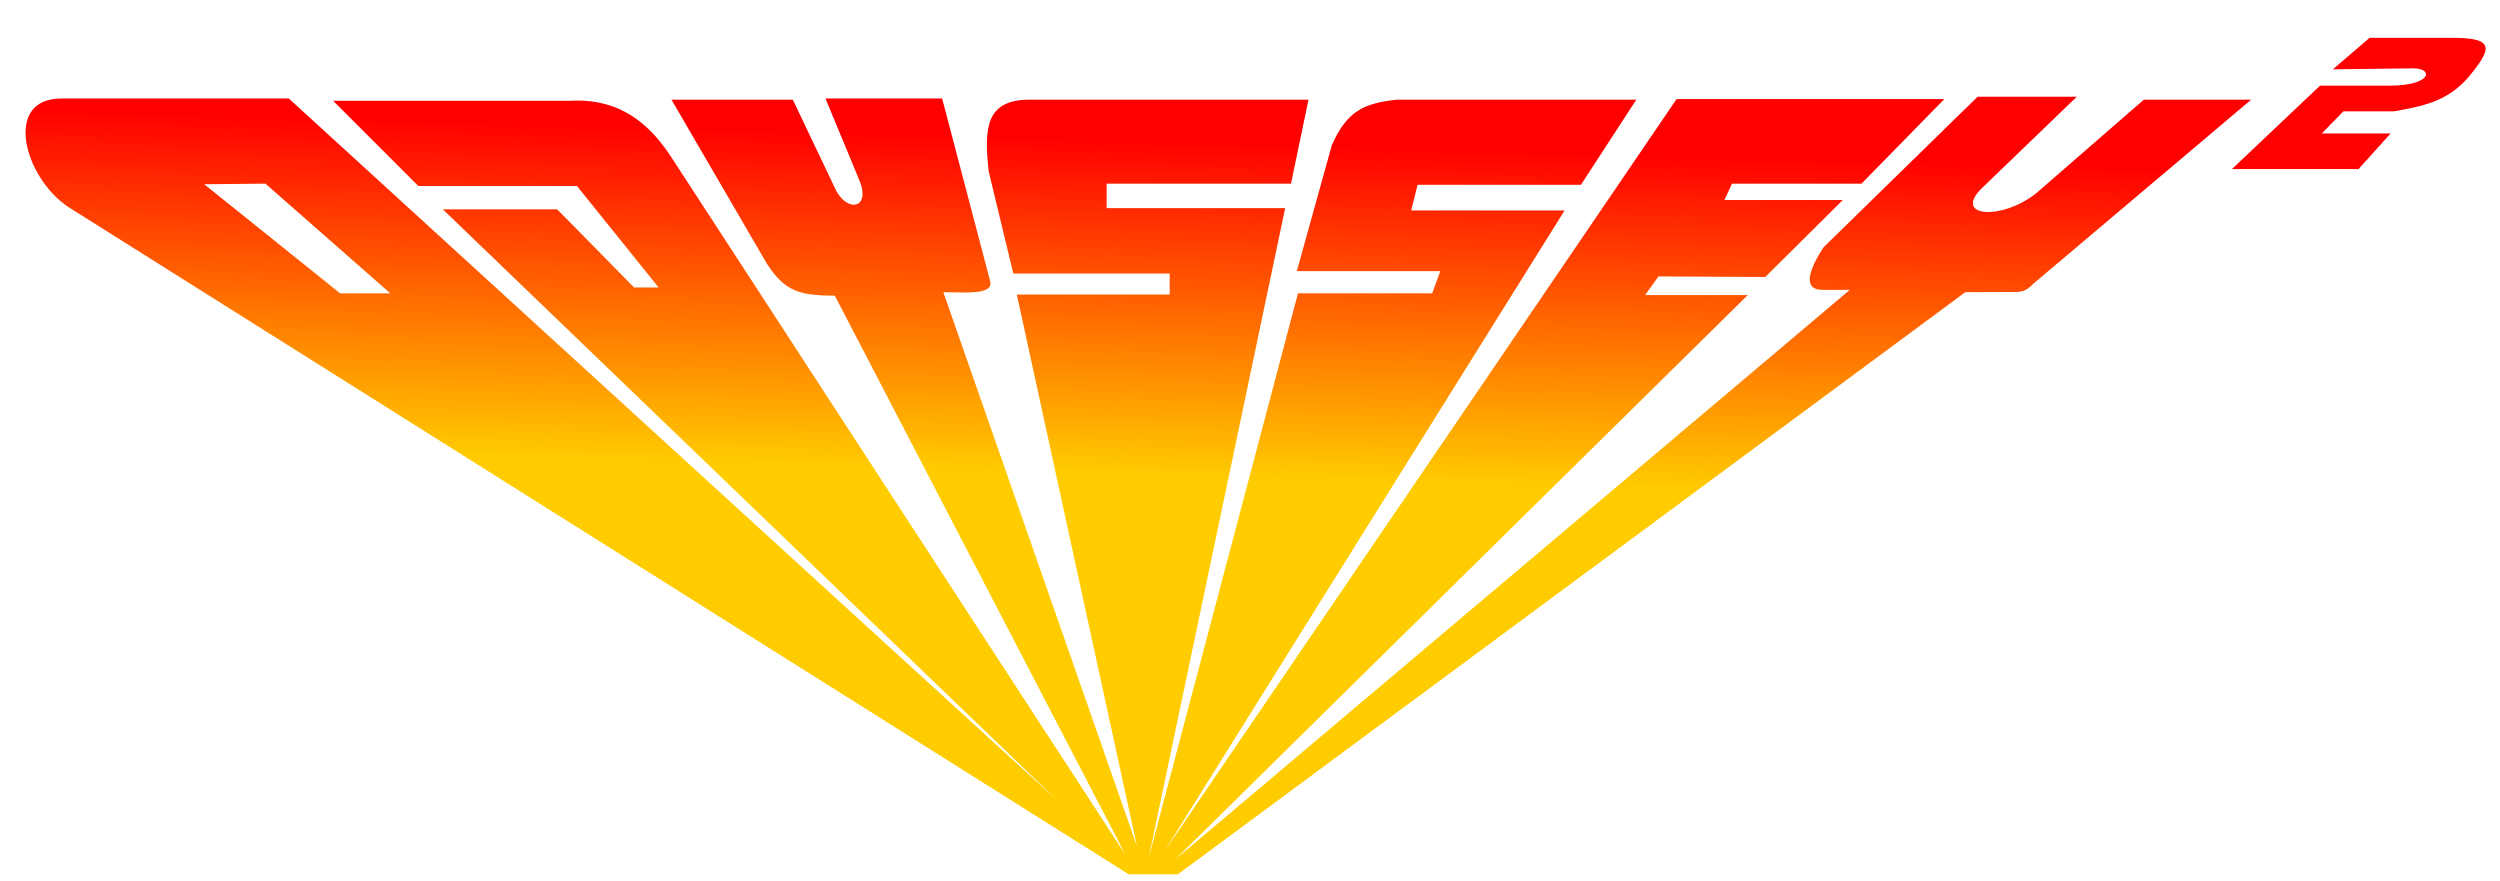 <?xml version="1.0" encoding="UTF-8" standalone="no"?>
<!-- Created with Inkscape (http://www.inkscape.org/) -->

<svg
   width="532.714"
   height="187.718"
   viewBox="0 0 744.094 262.205"
   id="svg4304"
   version="1.1"
   inkscape:version="1.2 (dc2aedaf03, 2022-05-15)"
   sodipodi:docname="Magnavox Odyssey 2 logo.svg"
   xmlns:inkscape="http://www.inkscape.org/namespaces/inkscape"
   xmlns:sodipodi="http://sodipodi.sourceforge.net/DTD/sodipodi-0.dtd"
   xmlns:xlink="http://www.w3.org/1999/xlink"
   xmlns="http://www.w3.org/2000/svg"
   xmlns:svg="http://www.w3.org/2000/svg"
   xmlns:rdf="http://www.w3.org/1999/02/22-rdf-syntax-ns#"
   xmlns:cc="http://creativecommons.org/ns#"
   xmlns:dc="http://purl.org/dc/elements/1.1/">
  <defs
     id="defs4306">
    <linearGradient
       id="linearGradient4901"
       inkscape:collect="always">
      <stop
         id="stop4903"
         offset="0"
         style="stop-color:#ff0000;stop-opacity:1;" />
      <stop
         id="stop4905"
         offset="1"
         style="stop-color:#ffcc00;stop-opacity:1" />
    </linearGradient>
    <linearGradient
       inkscape:collect="always"
       id="linearGradient4889">
      <stop
         style="stop-color:#ff0000;stop-opacity:1;"
         offset="0"
         id="stop4891" />
      <stop
         style="stop-color:#ffcc00;stop-opacity:1"
         offset="1"
         id="stop4893" />
    </linearGradient>
    <linearGradient
       inkscape:collect="always"
       xlink:href="#linearGradient4889"
       id="linearGradient4895"
       x1="336.429"
       y1="838.076"
       x2="335"
       y2="889.505"
       gradientUnits="userSpaceOnUse"
       gradientTransform="matrix(1.945,0,0,1.945,-298.804,-797.774)" />
    <linearGradient
       inkscape:collect="always"
       xlink:href="#linearGradient4901"
       id="linearGradient4899"
       x1="336.429"
       y1="838.076"
       x2="335"
       y2="889.505"
       gradientUnits="userSpaceOnUse"
       gradientTransform="matrix(1.945,0,0,1.945,-298.804,-797.774)" />
  </defs>
  <sodipodi:namedview
     id="base"
     pagecolor="#ffffff"
     bordercolor="#666666"
     borderopacity="1.0"
     inkscape:pageopacity="0.0"
     inkscape:pageshadow="2"
     inkscape:zoom="0.7"
     inkscape:cx="283.57143"
     inkscape:cy="114.28571"
     inkscape:document-units="px"
     inkscape:current-layer="layer1"
     showgrid="false"
     inkscape:window-width="1366"
     inkscape:window-height="697"
     inkscape:window-x="-8"
     inkscape:window-y="-8"
     inkscape:window-maximized="1"
     inkscape:showpageshadow="0"
     inkscape:pagecheckerboard="0"
     inkscape:deskcolor="#d1d1d1" />
  <g
     inkscape:label="Layer 1"
     inkscape:groupmode="layer"
     id="layer1"
     transform="translate(0,-790.158)">
    <path
       id="path4873"
       style="fill:url(#linearGradient4899);fill-opacity:1;fill-rule:evenodd;stroke:none;stroke-width:1px;stroke-linecap:butt;stroke-linejoin:miter;stroke-opacity:1"
       d="M 588.607 818.953 L 542.769 863.749 C 539.768 868.25 535.415 876.424 542.422 876.424 L 550.582 876.424 L 349.694 1046.058 L 520.196 877.987 L 489.638 877.987 L 493.632 872.43 L 525.407 872.604 L 548.498 849.685 L 513.253 849.685 L 515.509 844.824 L 554.055 844.824 L 578.709 819.646 L 499.015 819.646 L 346.395 1043.8 L 465.677 852.809 L 420.014 852.809 L 421.924 845.17 L 470.539 845.17 L 487.033 819.82 L 415.848 819.82 C 406.003 820.857 400.908 823.162 396.402 833.363 L 385.983 870.866 L 428.695 870.866 L 426.264 877.466 L 386.33 877.466 L 341.88 1045.537 L 382.51 852.116 L 329.38 852.116 L 329.38 844.824 L 384.245 844.824 L 389.456 819.82 L 306.461 819.82 C 293.586 819.82 292.74 828.024 294.307 841.351 L 301.6 871.562 L 348.133 871.562 L 348.133 877.812 L 302.642 877.812 L 338.41 1042.064 L 280.765 877.117 C 287.049 877.117 296.092 878.126 294.654 873.646 L 280.419 819.474 L 245.692 819.474 L 255.762 843.782 C 259.44 852.647 251.579 853.631 248.298 845.691 L 235.969 819.82 L 199.854 819.82 L 228.33 868.785 C 233.583 876.664 237.571 878.159 248.469 878.159 L 334.937 1044.495 L 199.508 836.489 C 193.496 827.472 184.86 819.286 169.643 820.167 L 99.151 820.167 L 124.501 845.517 L 171.727 845.517 L 196.035 875.728 L 188.743 875.728 L 165.824 852.462 L 131.793 852.462 L 314.449 1028.173 L 85.955 819.474 L 18.24 819.474 C 0.843 819.474 7.133 842.972 20.325 851.767 L 335.98 1050.399 L 350.564 1050.399 L 584.959 877.117 L 600.149 877.062 C 601.448 877.006 603.201 876.821 605.101 874.686 L 670.038 819.82 L 638.089 819.82 L 606.143 847.601 C 595.957 855.777 581.598 854.832 589.474 846.559 L 618.122 818.953 L 615.691 818.953 L 588.607 818.953 z M 79.009 844.824 L 116.166 877.466 L 101.233 877.466 L 60.78 844.996 L 79.009 844.824 z " />
    <path
       style="fill:url(#linearGradient4895);fill-opacity:1;fill-rule:evenodd;stroke:none;stroke-width:1px;stroke-linecap:butt;stroke-linejoin:miter;stroke-opacity:1"
       d="m 718.196,810.496 -23.85,0.295 10.939,-9.376 24.655,0 c 12.834,0 11.749,3.226 4.688,11.807 -6.445,7.345 -13.811,8.547 -22.051,10.07 l -15.106,0 -6.424,6.598 20.488,0 -9.55,10.591 -37.677,0 26.218,-24.829 20.662,0 c 12.536,0 13.34,-5.157 7.009,-5.157 z"
       id="path4885"
       inkscape:connector-curvature="0"
       sodipodi:nodetypes="cccscccccccccc" />
  </g>
</svg>
